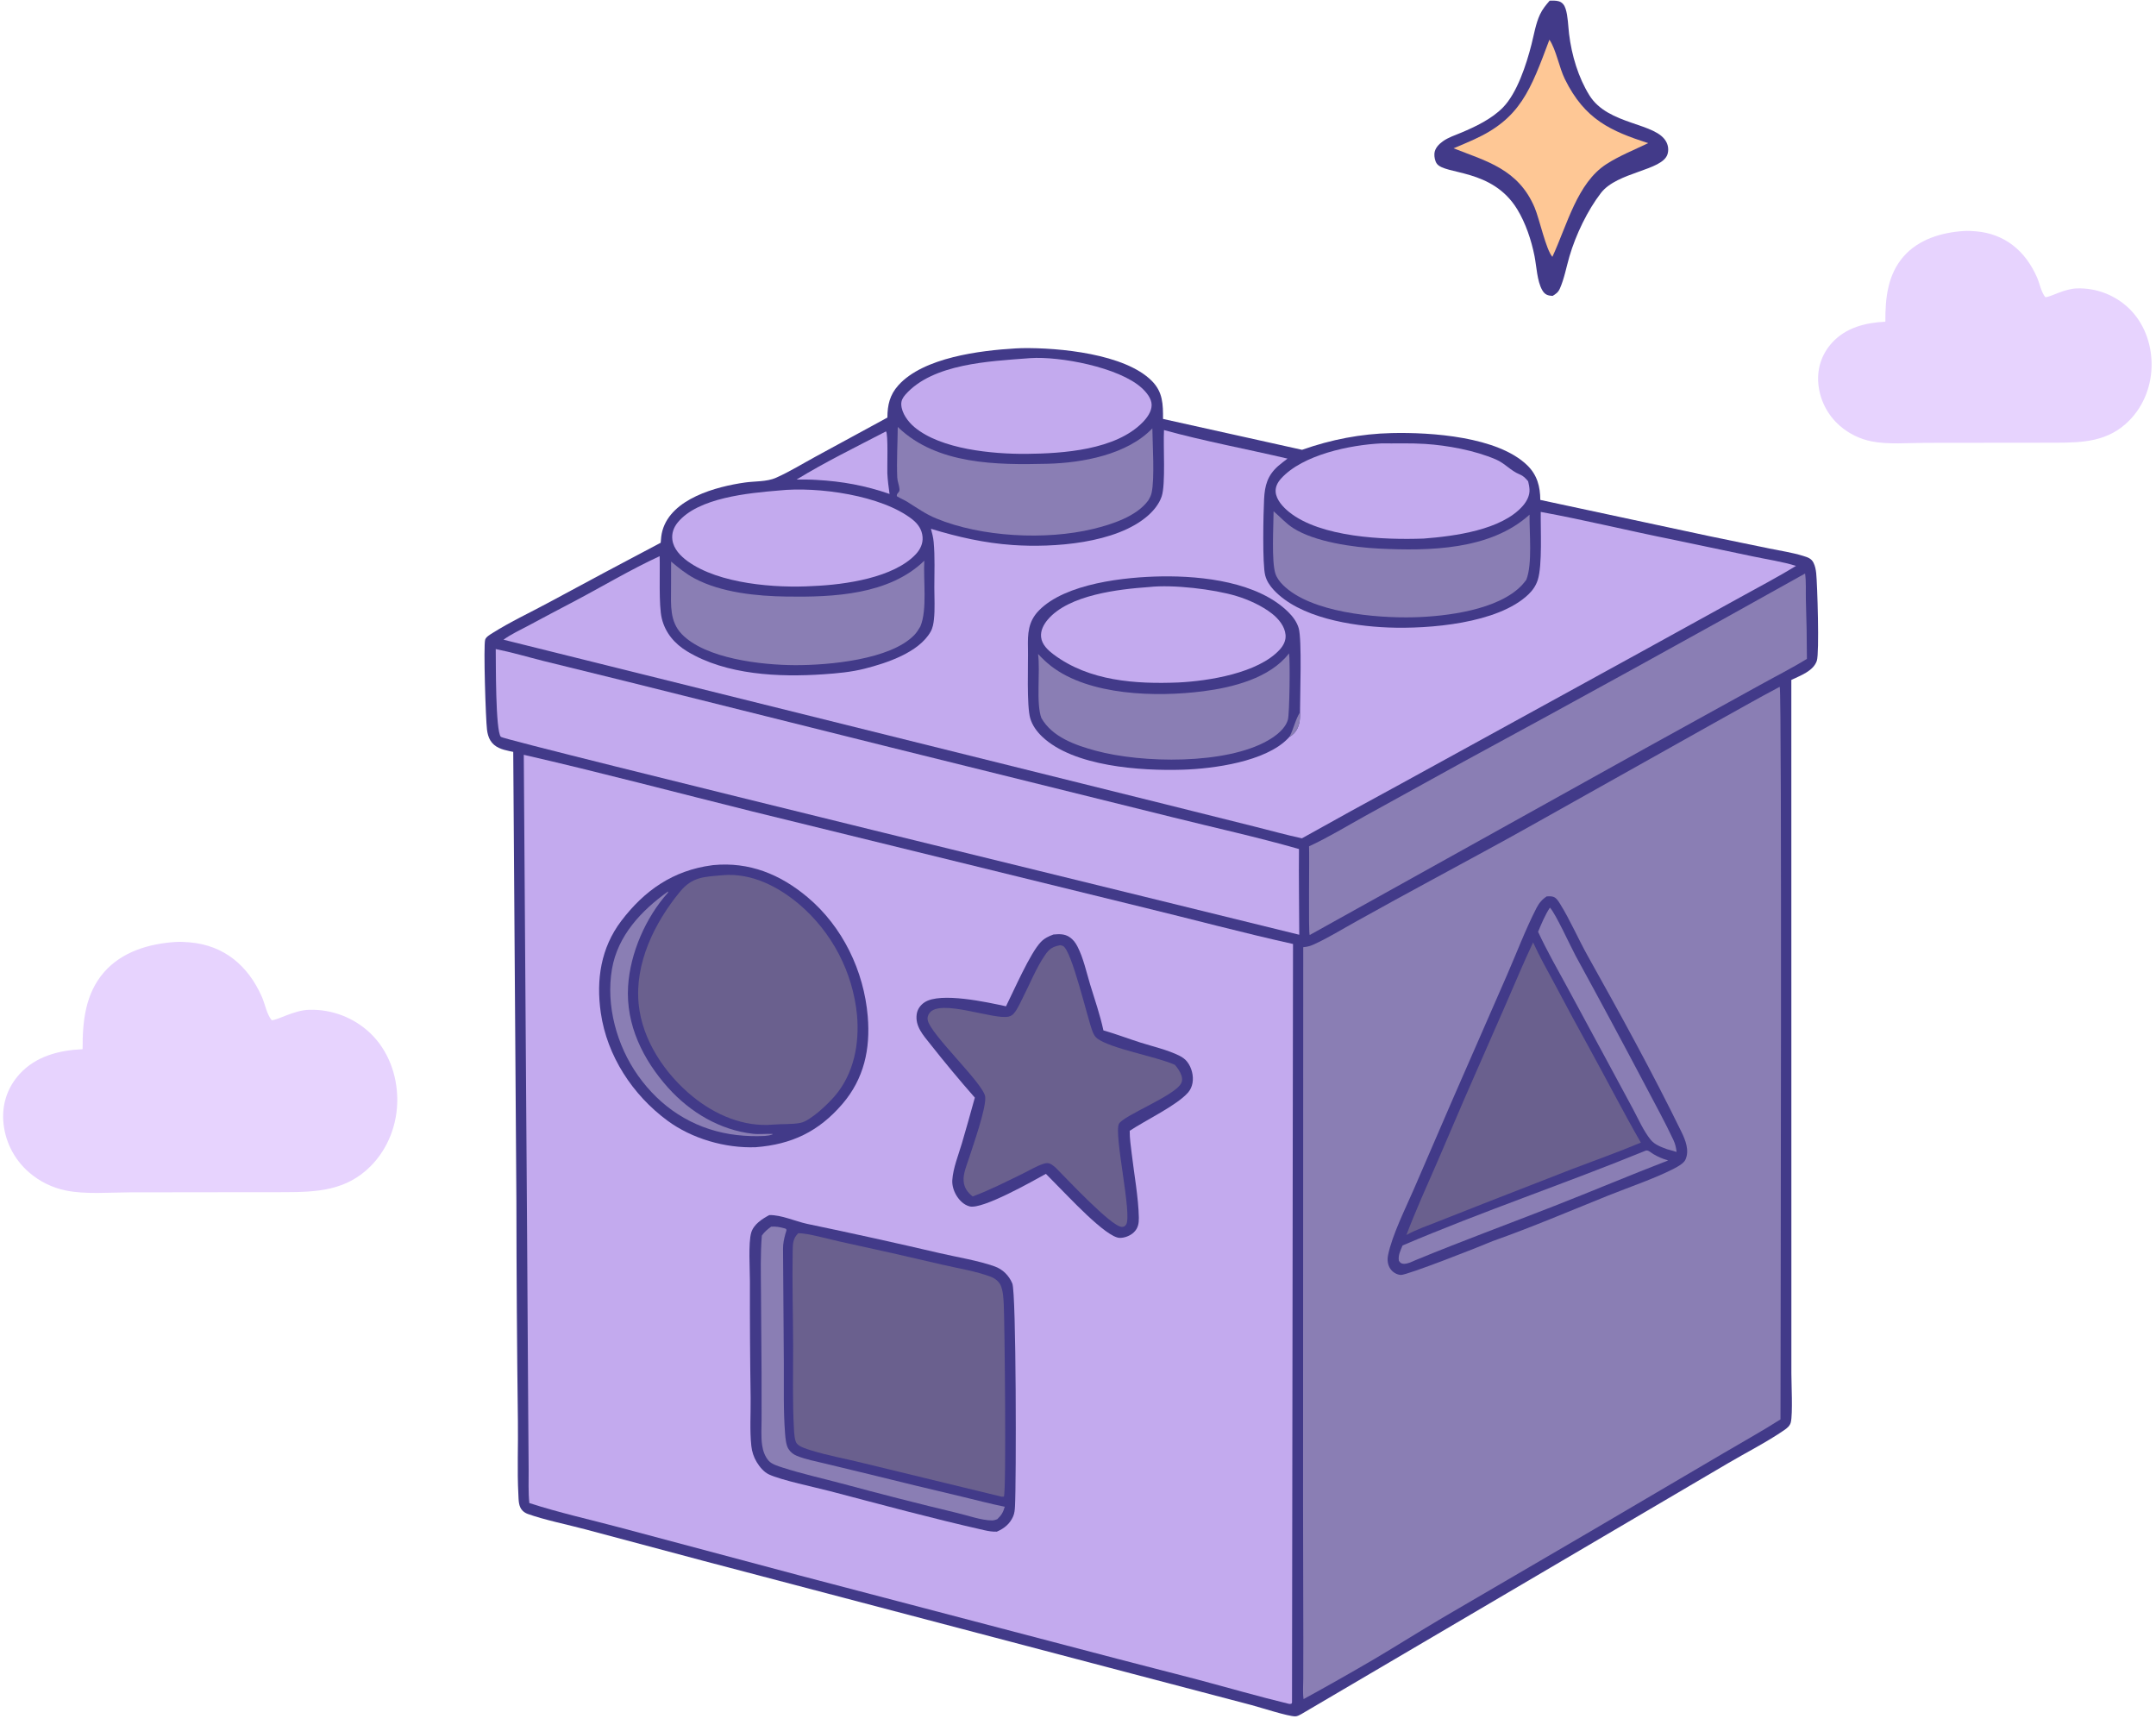 <svg width="140" height="112" viewBox="0 0 140 112" fill="none" xmlns="http://www.w3.org/2000/svg">
<path d="M100.629 0.043C100.815 0.039 101.045 0.03 101.226 0.085C101.446 0.151 101.585 0.328 101.662 0.569C101.818 1.057 101.825 1.683 101.888 2.203C102.057 3.602 102.49 5.027 103.202 6.18C104.424 8.163 107.59 7.935 108.218 9.248C108.332 9.485 108.359 9.758 108.279 10.015C107.943 11.085 105.025 11.15 103.959 12.527C103.098 13.64 102.325 15.232 101.912 16.649C101.715 17.325 101.572 18.103 101.291 18.734C101.177 18.989 101.029 19.085 100.817 19.213C100.515 19.194 100.317 19.144 100.139 18.828C99.811 18.246 99.778 17.31 99.646 16.637C99.439 15.584 99.061 14.473 98.522 13.589C96.895 10.925 93.82 11.362 93.297 10.622C93.182 10.46 93.129 10.185 93.143 9.979C93.165 9.623 93.444 9.353 93.689 9.177C94.049 8.918 94.496 8.777 94.895 8.609C95.8 8.228 96.872 7.721 97.6 6.972C98.514 6.032 99.111 4.206 99.447 2.884C99.608 2.25 99.724 1.532 99.994 0.95C100.159 0.595 100.384 0.325 100.629 0.043Z" fill="#423A89"/>
<path d="M100.611 2.577C101.052 3.229 101.243 4.381 101.616 5.139C102.915 7.777 104.606 8.507 107.024 9.295C106.13 9.726 105.156 10.112 104.312 10.656C102.416 11.88 101.771 14.588 100.804 16.676C100.393 16.225 99.96 14.205 99.654 13.482C98.594 10.969 96.482 10.457 94.387 9.629C94.836 9.444 95.283 9.251 95.727 9.051C98.721 7.689 99.381 5.865 100.611 2.577Z" fill="#FEC795"/>
<path d="M65.956 22.621C66.089 22.611 66.222 22.605 66.355 22.604C68.786 22.565 73.042 22.974 74.79 24.728C75.516 25.456 75.523 26.248 75.522 27.201L84.549 29.205C86.439 28.538 88.356 28.166 90.362 28.119C92.933 28.057 97.254 28.35 99.171 30.209C99.817 30.836 100.013 31.587 100.02 32.459L110.994 34.81L114.901 35.615C115.619 35.763 116.383 35.873 117.083 36.092C117.375 36.183 117.62 36.252 117.761 36.54C117.864 36.75 117.91 36.983 117.935 37.215C118.009 37.905 118.15 42.397 117.975 42.907C117.743 43.579 116.909 43.86 116.32 44.146L116.323 80.599L116.323 89.16C116.323 89.826 116.42 91.789 116.287 92.345C116.231 92.579 116.04 92.73 115.852 92.859C114.711 93.642 113.42 94.293 112.224 94.996L105.043 99.217L84.497 111.295C84.379 111.358 84.244 111.438 84.108 111.439C83.639 111.443 81.848 110.86 81.28 110.71L73.572 108.684L45.617 101.327L38.035 99.303C36.9 99.001 35.342 98.682 34.275 98.298C34.15 98.253 34.032 98.183 33.937 98.089C33.663 97.817 33.68 97.401 33.661 97.038C33.576 95.461 33.654 93.854 33.63 92.274C33.57 87.507 33.538 82.74 33.532 77.973L33.327 48.818C33.248 48.803 33.17 48.787 33.092 48.77C32.606 48.668 32.116 48.529 31.842 48.076C31.715 47.868 31.654 47.623 31.624 47.382C31.539 46.716 31.386 41.936 31.504 41.534C31.556 41.353 31.823 41.202 31.979 41.103C33.141 40.369 34.447 39.76 35.659 39.106C38.066 37.803 40.48 36.515 42.901 35.24C42.918 34.98 42.944 34.704 43.015 34.452C43.598 32.368 46.513 31.593 48.377 31.328C49.025 31.236 49.785 31.288 50.386 31.022C51.263 30.634 52.114 30.107 52.958 29.649L57.623 27.112C57.628 26.296 57.774 25.642 58.335 25.016C59.954 23.211 63.644 22.755 65.956 22.621Z" fill="#423A89"/>
<path d="M34.012 49.007C38.979 50.146 43.921 51.459 48.867 52.689L74.231 58.912C77.474 59.697 80.705 60.57 83.962 61.29L83.897 110.536L83.871 110.61C83.803 110.636 83.761 110.642 83.689 110.625C81.69 110.143 79.707 109.566 77.719 109.038L72.669 107.732L51.858 102.274L40.231 99.173C38.284 98.654 36.285 98.212 34.372 97.589C34.298 96.873 34.332 96.123 34.328 95.403L34.302 91.958L34.228 80.31L34.012 49.007Z" fill="#C3AAEE"/>
<path d="M49.954 78.892C50.729 78.872 51.63 79.293 52.399 79.46C55.283 80.061 58.16 80.696 61.03 81.365C62.155 81.626 63.528 81.846 64.592 82.226C65.117 82.414 65.519 82.818 65.734 83.332C65.995 83.96 65.996 96.276 65.908 97.809C65.896 98.022 65.879 98.247 65.794 98.444C65.585 98.934 65.21 99.241 64.729 99.447C64.447 99.458 64.184 99.413 63.911 99.351C60.55 98.592 57.228 97.691 53.896 96.817C52.947 96.569 50.704 96.101 49.919 95.725C49.595 95.569 49.323 95.237 49.139 94.933C48.946 94.613 48.826 94.254 48.788 93.883C48.677 92.867 48.755 91.773 48.743 90.749C48.705 88.236 48.689 85.723 48.696 83.21C48.696 82.427 48.584 80.697 48.78 80.034C48.941 79.491 49.484 79.145 49.954 78.892Z" fill="#423A89"/>
<path d="M51.841 80.067C52.441 80.062 53.943 80.485 54.607 80.628C56.81 81.103 59.008 81.599 61.202 82.115C62.227 82.355 63.365 82.528 64.347 82.901C64.606 82.999 64.88 83.211 64.988 83.475C65.141 83.848 65.159 84.306 65.18 84.703C65.235 85.773 65.353 96.774 65.189 97.172L65.049 97.178L56.012 94.985C54.9 94.709 53.736 94.502 52.644 94.161C52.385 94.08 51.913 93.937 51.743 93.727C51.595 93.544 51.571 93.056 51.557 92.815C51.452 91.008 51.508 89.16 51.502 87.348C51.495 85.308 51.436 83.257 51.473 81.219C51.482 80.746 51.482 80.411 51.841 80.067Z" fill="#6A608E"/>
<path d="M50.075 79.645C50.354 79.624 50.625 79.665 50.894 79.741C50.968 79.762 51.045 79.761 51.07 79.851C51.078 79.882 51.006 80.087 50.995 80.127C50.907 80.465 50.843 80.743 50.846 81.093L50.898 88.523C50.907 90.038 50.862 91.579 50.98 93.089C51.004 93.382 51.039 93.817 51.194 94.068C51.327 94.283 51.516 94.433 51.749 94.527C52.321 94.758 52.984 94.883 53.585 95.028L56.464 95.723C58.446 96.215 60.431 96.695 62.419 97.163C63.36 97.387 64.296 97.638 65.244 97.829C65.144 98.187 65.028 98.38 64.757 98.638C64.646 98.682 64.539 98.716 64.418 98.717C63.761 98.723 62.814 98.388 62.16 98.235C59.642 97.63 57.133 96.989 54.634 96.314C53.367 95.976 52.058 95.687 50.811 95.284C50.535 95.195 50.117 95.069 49.921 94.851C49.67 94.572 49.538 94.186 49.487 93.819C49.411 93.273 49.453 92.684 49.454 92.134L49.452 89.119L49.414 83.828C49.407 82.627 49.373 81.421 49.47 80.224C49.646 79.975 49.83 79.82 50.075 79.645Z" fill="#8A7EB4"/>
<path d="M46.233 56.18C46.26 56.176 46.287 56.172 46.315 56.169C48.655 55.944 50.663 56.766 52.431 58.248C54.713 60.161 56.099 63.036 56.347 65.992C56.525 68.11 56.108 70.038 54.701 71.678C53.156 73.477 51.399 74.305 49.071 74.486C47.095 74.559 44.93 73.935 43.337 72.758C41.079 71.092 39.418 68.56 39.013 65.759C38.703 63.615 39.016 61.54 40.344 59.791C41.854 57.804 43.718 56.512 46.233 56.18Z" fill="#423A89"/>
<path d="M46.888 56.827C46.904 56.826 46.921 56.824 46.937 56.823C48.791 56.669 50.5 57.545 51.88 58.699C54.024 60.522 55.376 63.106 55.65 65.906C55.815 67.765 55.452 69.705 54.212 71.157C53.778 71.666 52.635 72.774 51.973 72.906C51.434 73.012 50.77 72.969 50.21 73.017C48.302 73.189 46.449 72.39 44.993 71.206C43.187 69.737 41.705 67.549 41.472 65.194C41.208 62.539 42.503 59.908 44.15 57.903C44.958 56.919 45.717 56.936 46.888 56.827Z" fill="#6A608E"/>
<path d="M43.381 57.881L43.375 57.958C41.931 59.564 40.918 61.884 40.785 64.042C40.632 66.538 41.757 68.814 43.393 70.634C44.818 72.218 46.745 73.369 48.883 73.612C49.317 73.661 49.744 73.601 50.177 73.624L50.156 73.658C49.844 73.776 49.496 73.757 49.166 73.767C48.576 73.771 47.986 73.727 47.403 73.635C44.921 73.225 42.884 71.883 41.43 69.835C40.051 67.893 39.331 65.28 39.739 62.914C40.113 60.746 41.645 59.118 43.381 57.881Z" fill="#8A7EB4"/>
<path d="M68.406 60.675C68.782 60.644 69.118 60.623 69.447 60.841C69.686 61 69.836 61.204 69.966 61.456C70.353 62.205 70.549 63.134 70.794 63.94C71.091 64.917 71.437 65.902 71.65 66.9C72.451 67.129 73.24 67.431 74.034 67.684C74.863 67.948 75.822 68.162 76.596 68.551C76.794 68.651 76.956 68.768 77.094 68.945C77.382 69.314 77.517 69.854 77.436 70.315C77.396 70.54 77.302 70.757 77.152 70.93C76.421 71.772 74.378 72.737 73.358 73.42C73.352 73.905 73.428 74.397 73.485 74.878C73.637 76.178 73.929 77.785 73.951 79.065C73.957 79.433 73.903 79.741 73.63 80.008C73.403 80.231 73.026 80.379 72.708 80.373C71.826 80.357 69.302 77.603 68.611 76.923L67.915 76.215C67.076 76.679 63.792 78.546 62.961 78.328C62.586 78.229 62.292 77.933 62.099 77.608C61.925 77.314 61.816 76.959 61.838 76.616C61.89 75.835 62.239 74.986 62.461 74.232C62.75 73.247 63.03 72.258 63.301 71.267C62.308 70.136 61.345 68.979 60.413 67.797C59.959 67.225 59.413 66.638 59.527 65.849C59.574 65.525 59.764 65.26 60.033 65.08C61.062 64.394 64.125 65.077 65.325 65.336C65.833 64.322 66.892 61.883 67.587 61.162C67.831 60.909 68.086 60.795 68.406 60.675Z" fill="#423A89"/>
<path d="M68.846 61.37C68.908 61.383 68.97 61.392 69.028 61.422C69.603 61.712 70.614 66.129 70.941 66.962C71.011 67.139 71.09 67.305 71.245 67.423C72.111 68.081 75.049 68.593 76.226 69.109L76.294 69.14C76.471 69.347 76.63 69.569 76.717 69.83C76.775 70.004 76.785 70.164 76.7 70.333C76.289 71.148 72.937 72.428 72.659 72.968C72.314 73.635 73.538 78.925 73.123 79.509C73.043 79.622 72.977 79.665 72.836 79.659C72.152 79.629 69.237 76.501 68.55 75.814C68.444 75.729 68.332 75.629 68.211 75.568C68.07 75.497 67.922 75.511 67.778 75.556C67.314 75.702 66.848 75.99 66.409 76.204C65.349 76.719 64.267 77.274 63.161 77.683C62.831 77.423 62.612 77.126 62.574 76.699C62.529 76.197 62.778 75.649 62.929 75.176C63.188 74.364 64.045 71.959 63.975 71.216C63.895 70.379 60.401 67.155 60.239 66.222C60.211 66.058 60.253 65.93 60.343 65.794C61.006 64.799 64.565 66.252 65.513 66.001C65.653 65.964 65.749 65.901 65.841 65.792C66.086 65.503 66.247 65.112 66.418 64.776C66.872 63.883 67.282 62.858 67.844 62.031C68.133 61.606 68.345 61.464 68.846 61.37Z" fill="#6A608E"/>
<path d="M115.567 44.592C115.718 44.865 115.618 87.457 115.617 92.157C114.41 92.928 113.138 93.628 111.904 94.358L103.27 99.433L93.738 104.999C92.223 105.891 90.737 106.832 89.224 107.728C87.711 108.614 86.185 109.478 84.647 110.32C84.586 109.902 84.626 109.428 84.627 109.004L84.631 106.533L84.614 97.617L84.626 61.498C84.858 61.477 85.049 61.437 85.263 61.341C86.231 60.907 87.171 60.319 88.101 59.806C89.76 58.883 91.424 57.97 93.095 57.067C95.234 55.899 97.392 54.752 99.515 53.555L111.318 46.935C112.734 46.153 114.136 45.346 115.567 44.592Z" fill="#8A7EB4"/>
<path d="M100.441 58.198C100.578 58.197 100.745 58.183 100.874 58.23C101.065 58.3 101.191 58.505 101.293 58.669C101.964 59.746 102.479 60.955 103.101 62.068C105.201 65.822 107.299 69.631 109.187 73.496C109.448 74.031 109.708 74.689 109.451 75.279C109.34 75.536 108.945 75.748 108.699 75.875C107.461 76.516 105.761 77.088 104.425 77.626C101.935 78.63 99.453 79.687 96.922 80.583C96.216 80.891 91.337 82.813 90.955 82.78C90.704 82.758 90.459 82.618 90.308 82.417C90.109 82.153 90.07 81.812 90.134 81.494C90.391 80.209 91.272 78.446 91.812 77.202L94.352 71.324L97.864 63.291C98.491 61.854 99.057 60.348 99.772 58.954C99.936 58.636 100.14 58.391 100.441 58.198Z" fill="#423A89"/>
<path d="M99.552 61.188C99.978 62.124 100.489 63.019 100.973 63.925C101.698 65.299 102.437 66.665 103.188 68.025C104.317 70.075 105.384 72.157 106.548 74.187C105.067 74.808 103.544 75.347 102.043 75.92L96.338 78.145L93.304 79.34C92.642 79.601 91.947 79.841 91.324 80.186C91.941 78.566 92.656 76.988 93.35 75.4L95.073 71.384L97.789 65.186C98.372 63.853 98.929 62.502 99.552 61.188Z" fill="#6A608E"/>
<path d="M100.644 58.928C101.02 59.328 101.957 61.396 102.32 62.07C103.863 64.889 105.384 67.719 106.884 70.562C107.484 71.71 108.122 72.856 108.669 74.03C108.787 74.284 108.835 74.516 108.87 74.792L108.254 74.616C107.864 74.469 107.452 74.331 107.181 73.995C106.72 73.422 106.388 72.66 106.042 72.013L104.483 69.121L101.783 64.124C101.128 62.921 100.454 61.744 99.875 60.5C100.101 59.96 100.323 59.42 100.644 58.928Z" fill="#8A7EB4"/>
<path d="M106.881 74.701C106.933 74.698 106.958 74.692 107.013 74.713C107.125 74.754 107.245 74.863 107.352 74.927C107.665 75.115 107.973 75.242 108.323 75.344C105.847 76.299 103.403 77.333 100.932 78.3C97.936 79.472 94.909 80.585 91.936 81.811C91.708 81.909 91.338 82.099 91.089 82.049C90.942 82.019 90.913 81.968 90.835 81.854C90.78 81.492 90.942 81.193 91.076 80.865C96.264 78.651 101.662 76.837 106.881 74.701Z" fill="#8A7EB4"/>
<path d="M75.584 27.923C78.169 28.638 80.974 29.159 83.605 29.776C83.398 29.936 83.186 30.091 82.99 30.264C82.303 30.877 82.13 31.519 82.084 32.402C82.036 33.331 81.965 36.612 82.155 37.354C82.247 37.715 82.451 38.023 82.702 38.295C84.373 40.106 87.771 40.648 90.146 40.742C92.78 40.846 97.267 40.489 99.245 38.597C99.529 38.325 99.737 38.023 99.857 37.646C100.159 36.696 100.032 34.333 100.048 33.237C102.917 33.762 105.768 34.465 108.63 35.036L113.829 36.127C114.75 36.323 115.726 36.462 116.624 36.741C115.437 37.474 114.185 38.123 112.964 38.801L106.498 42.365L90.984 50.882C88.828 52.05 86.68 53.232 84.54 54.43C83.537 54.216 82.539 53.935 81.543 53.687L75.754 52.239L32.695 41.534C33.183 41.178 33.778 40.907 34.311 40.621C35.292 40.094 36.276 39.573 37.263 39.057C39.111 38.083 40.939 36.985 42.834 36.111C42.867 37.118 42.764 39.297 42.974 40.157C43.203 41.094 43.807 41.799 44.62 42.291C47.157 43.829 50.592 43.978 53.478 43.779C54.379 43.716 55.271 43.638 56.15 43.414C57.578 43.051 59.663 42.369 60.433 41.01C60.568 40.77 60.616 40.488 60.645 40.218C60.718 39.544 60.671 38.821 60.671 38.141C60.671 37.163 60.717 36.154 60.627 35.182C60.6 34.891 60.528 34.615 60.451 34.334C62.212 34.869 63.916 35.257 65.755 35.386C68.397 35.57 72.483 35.293 74.548 33.473C74.924 33.141 75.27 32.714 75.433 32.233C75.7 31.449 75.527 28.943 75.584 27.923Z" fill="#C3AAEE"/>
<path d="M83.733 47.838C83.704 47.871 83.674 47.903 83.644 47.935C82.188 49.456 78.801 49.913 76.79 49.975C74.087 50.058 69.705 49.773 67.666 47.822C67.324 47.496 67.035 47.1 66.9 46.642C66.658 45.823 66.772 43.091 66.751 42.087C66.731 41.143 66.757 40.361 67.462 39.638C69.183 37.874 73.056 37.458 75.442 37.424C78.101 37.385 81.687 37.793 83.657 39.741C83.951 40.032 84.215 40.385 84.331 40.787C84.549 41.542 84.416 45.155 84.417 46.241C84.432 46.729 84.387 47.229 84.037 47.606C83.951 47.698 83.845 47.783 83.733 47.838Z" fill="#423A89"/>
<path d="M83.734 47.838C84.008 47.321 84.105 46.735 84.419 46.241C84.434 46.729 84.388 47.229 84.038 47.606C83.953 47.698 83.847 47.783 83.734 47.838Z" fill="#8A7EB4"/>
<path d="M74.616 38.115C76.16 37.941 78.825 38.255 80.292 38.699C81.073 38.935 81.951 39.334 82.595 39.84C83.024 40.176 83.429 40.66 83.478 41.224C83.51 41.588 83.338 41.918 83.098 42.18C81.704 43.705 78.481 44.217 76.51 44.312C73.731 44.423 70.734 44.222 68.427 42.5C68.052 42.219 67.659 41.859 67.604 41.367C67.557 40.946 67.769 40.547 68.033 40.234C69.391 38.619 72.654 38.252 74.616 38.115Z" fill="#C3AAEE"/>
<path d="M83.704 42.421C83.784 42.889 83.734 46.319 83.634 46.708C83.478 47.309 82.855 47.778 82.338 48.075C79.595 49.654 74.164 49.56 71.149 48.742C69.841 48.387 68.331 47.863 67.623 46.623C67.262 45.662 67.562 43.621 67.406 42.459C67.671 42.742 67.948 43.012 68.256 43.249C70.744 45.169 75.089 45.269 78.116 44.883C80.038 44.638 82.457 44.038 83.704 42.421Z" fill="#8A7EB4"/>
<path d="M32.191 42.142C33.229 42.349 34.258 42.656 35.285 42.914L40.708 44.249L57.93 48.549L76.135 53.061C78.867 53.743 81.644 54.351 84.35 55.126C84.329 56.979 84.364 58.837 84.367 60.691C79.371 59.442 32.772 48.09 32.526 47.843C32.167 47.482 32.204 42.972 32.191 42.142Z" fill="#C3AAEE"/>
<path d="M117.213 37.237C117.291 37.77 117.25 38.386 117.264 38.927C117.307 40.211 117.33 41.495 117.332 42.779C116.341 43.391 115.278 43.923 114.258 44.491L107.011 48.491L85.045 60.709C84.953 60.617 85.037 55.52 85.002 54.95C86.243 54.377 87.445 53.643 88.641 52.98L95.006 49.469C102.436 45.441 109.838 41.364 117.213 37.237Z" fill="#8A7EB4"/>
<path d="M50.58 31.847C53.105 31.577 57.267 32.159 59.249 33.728C59.614 34.017 59.869 34.387 59.907 34.862C59.941 35.289 59.76 35.67 59.473 35.978C58.045 37.515 54.859 37.964 52.826 38.048C50.351 38.201 46.681 37.91 44.658 36.443C44.194 36.106 43.741 35.646 43.661 35.053C43.605 34.633 43.741 34.25 44.005 33.926C45.321 32.309 48.614 32.012 50.58 31.847Z" fill="#C3AAEE"/>
<path d="M89.681 28.789C90.625 28.799 91.584 28.762 92.526 28.822C94.009 28.916 95.77 29.247 97.13 29.828C97.714 30.077 98.101 30.565 98.669 30.796C98.93 30.902 99.049 31.038 99.229 31.247C99.27 31.418 99.307 31.591 99.318 31.768C99.344 32.167 99.141 32.551 98.885 32.844C97.51 34.419 94.432 34.815 92.444 34.968C89.876 35.062 85.753 34.898 83.699 33.237C83.317 32.928 82.871 32.449 82.835 31.938C82.81 31.605 82.967 31.314 83.185 31.073C84.591 29.516 87.688 28.887 89.681 28.789Z" fill="#C3AAEE"/>
<path d="M66.746 23.264C66.799 23.259 66.851 23.255 66.904 23.252C68.817 23.122 72.67 23.844 74.143 25.193C74.436 25.462 74.782 25.87 74.782 26.292C74.783 26.721 74.488 27.124 74.201 27.418C72.442 29.219 69.033 29.446 66.636 29.469C64.436 29.482 61.1 29.174 59.382 27.735C58.967 27.387 58.552 26.832 58.524 26.271C58.511 26.01 58.629 25.807 58.797 25.617C60.576 23.607 64.26 23.458 66.746 23.264Z" fill="#C3AAEE"/>
<path d="M58.296 27.718L58.343 27.764C60.867 30.17 64.736 30.193 68.024 30.111C70.297 30.054 73.203 29.515 74.828 27.812C74.84 28.865 74.985 31.05 74.781 31.995C74.74 32.184 74.655 32.34 74.555 32.503C73.791 33.54 72.176 34.053 70.984 34.342C67.911 35.086 63.721 34.873 60.794 33.662C60.098 33.374 59.559 32.985 58.929 32.592C58.708 32.454 58.463 32.357 58.238 32.219C58.203 31.999 58.426 32.008 58.41 31.766C58.392 31.512 58.275 31.265 58.263 31.003C58.217 29.921 58.286 28.805 58.296 27.718Z" fill="#8A7EB4"/>
<path d="M82.7 33.195C83.138 33.563 83.482 33.973 83.977 34.29C85.37 35.183 87.871 35.536 89.537 35.618C92.795 35.778 96.77 35.726 99.322 33.415C99.303 34.577 99.517 36.617 99.112 37.643C99.022 37.762 98.931 37.88 98.829 37.989C97.313 39.601 93.93 40.024 91.811 40.078C89.326 40.141 85.13 39.776 83.32 37.992C83.108 37.782 82.916 37.535 82.82 37.249C82.557 36.459 82.697 34.133 82.7 33.195Z" fill="#8A7EB4"/>
<path d="M60.02 36.405C59.947 37.639 60.224 39.592 59.763 40.676C59.646 40.875 59.529 41.066 59.368 41.233C57.817 42.835 53.814 43.194 51.622 43.187C49.456 43.179 45.805 42.769 44.268 41.168C43.48 40.347 43.573 39.287 43.574 38.241L43.579 36.461C44.058 36.864 44.55 37.263 45.104 37.557C46.842 38.479 49.149 38.707 51.103 38.734C54.109 38.777 57.732 38.625 60.02 36.405Z" fill="#8A7EB4"/>
<path d="M57.531 28.009C57.684 28.137 57.603 30.385 57.62 30.734C57.64 31.182 57.703 31.628 57.763 32.072C56.2 31.527 54.685 31.252 53.039 31.161C52.603 31.13 52.164 31.136 51.727 31.134C53.593 29.994 55.591 29.019 57.531 28.009Z" fill="#C3AAEE"/>
<path d="M11.367 61.162C11.674 61.139 11.998 61.158 12.304 61.183C14.545 61.371 16.114 62.698 17.004 64.719C17.208 65.183 17.319 65.854 17.644 66.241C18.043 66.234 19.101 65.584 20.079 65.564C21.557 65.522 22.989 66.073 24.058 67.095C25.203 68.201 25.779 69.764 25.797 71.341C25.814 72.963 25.22 74.554 24.072 75.712C22.485 77.313 20.581 77.4 18.457 77.405L15.508 77.407L8.427 77.416C7.119 77.419 5.568 77.558 4.293 77.299C3.401 77.121 2.57 76.713 1.883 76.117C0.891 75.26 0.288 74.039 0.21 72.73C0.148 71.604 0.518 70.56 1.28 69.726C2.339 68.568 3.852 68.189 5.364 68.121C5.355 66.332 5.531 64.519 6.765 63.112C7.921 61.793 9.673 61.275 11.367 61.162Z" fill="#E7D3FE"/>
<path d="M127.505 15C127.765 14.98 128.038 14.996 128.298 15.018C130.194 15.177 131.521 16.299 132.274 18.009C132.447 18.402 132.541 18.97 132.816 19.297C133.154 19.291 134.049 18.741 134.877 18.725C136.127 18.689 137.339 19.156 138.243 20.02C139.212 20.956 139.7 22.278 139.714 23.613C139.729 24.985 139.227 26.331 138.256 27.311C136.913 28.666 135.301 28.74 133.504 28.744L131.009 28.746L125.017 28.753C123.911 28.755 122.598 28.873 121.519 28.654C120.764 28.503 120.061 28.159 119.48 27.654C118.641 26.929 118.13 25.896 118.064 24.788C118.012 23.835 118.325 22.952 118.97 22.246C119.866 21.266 121.146 20.946 122.426 20.889C122.418 19.375 122.567 17.841 123.611 16.65C124.589 15.534 126.071 15.095 127.505 15Z" fill="#E7D3FE"/>
</svg>
